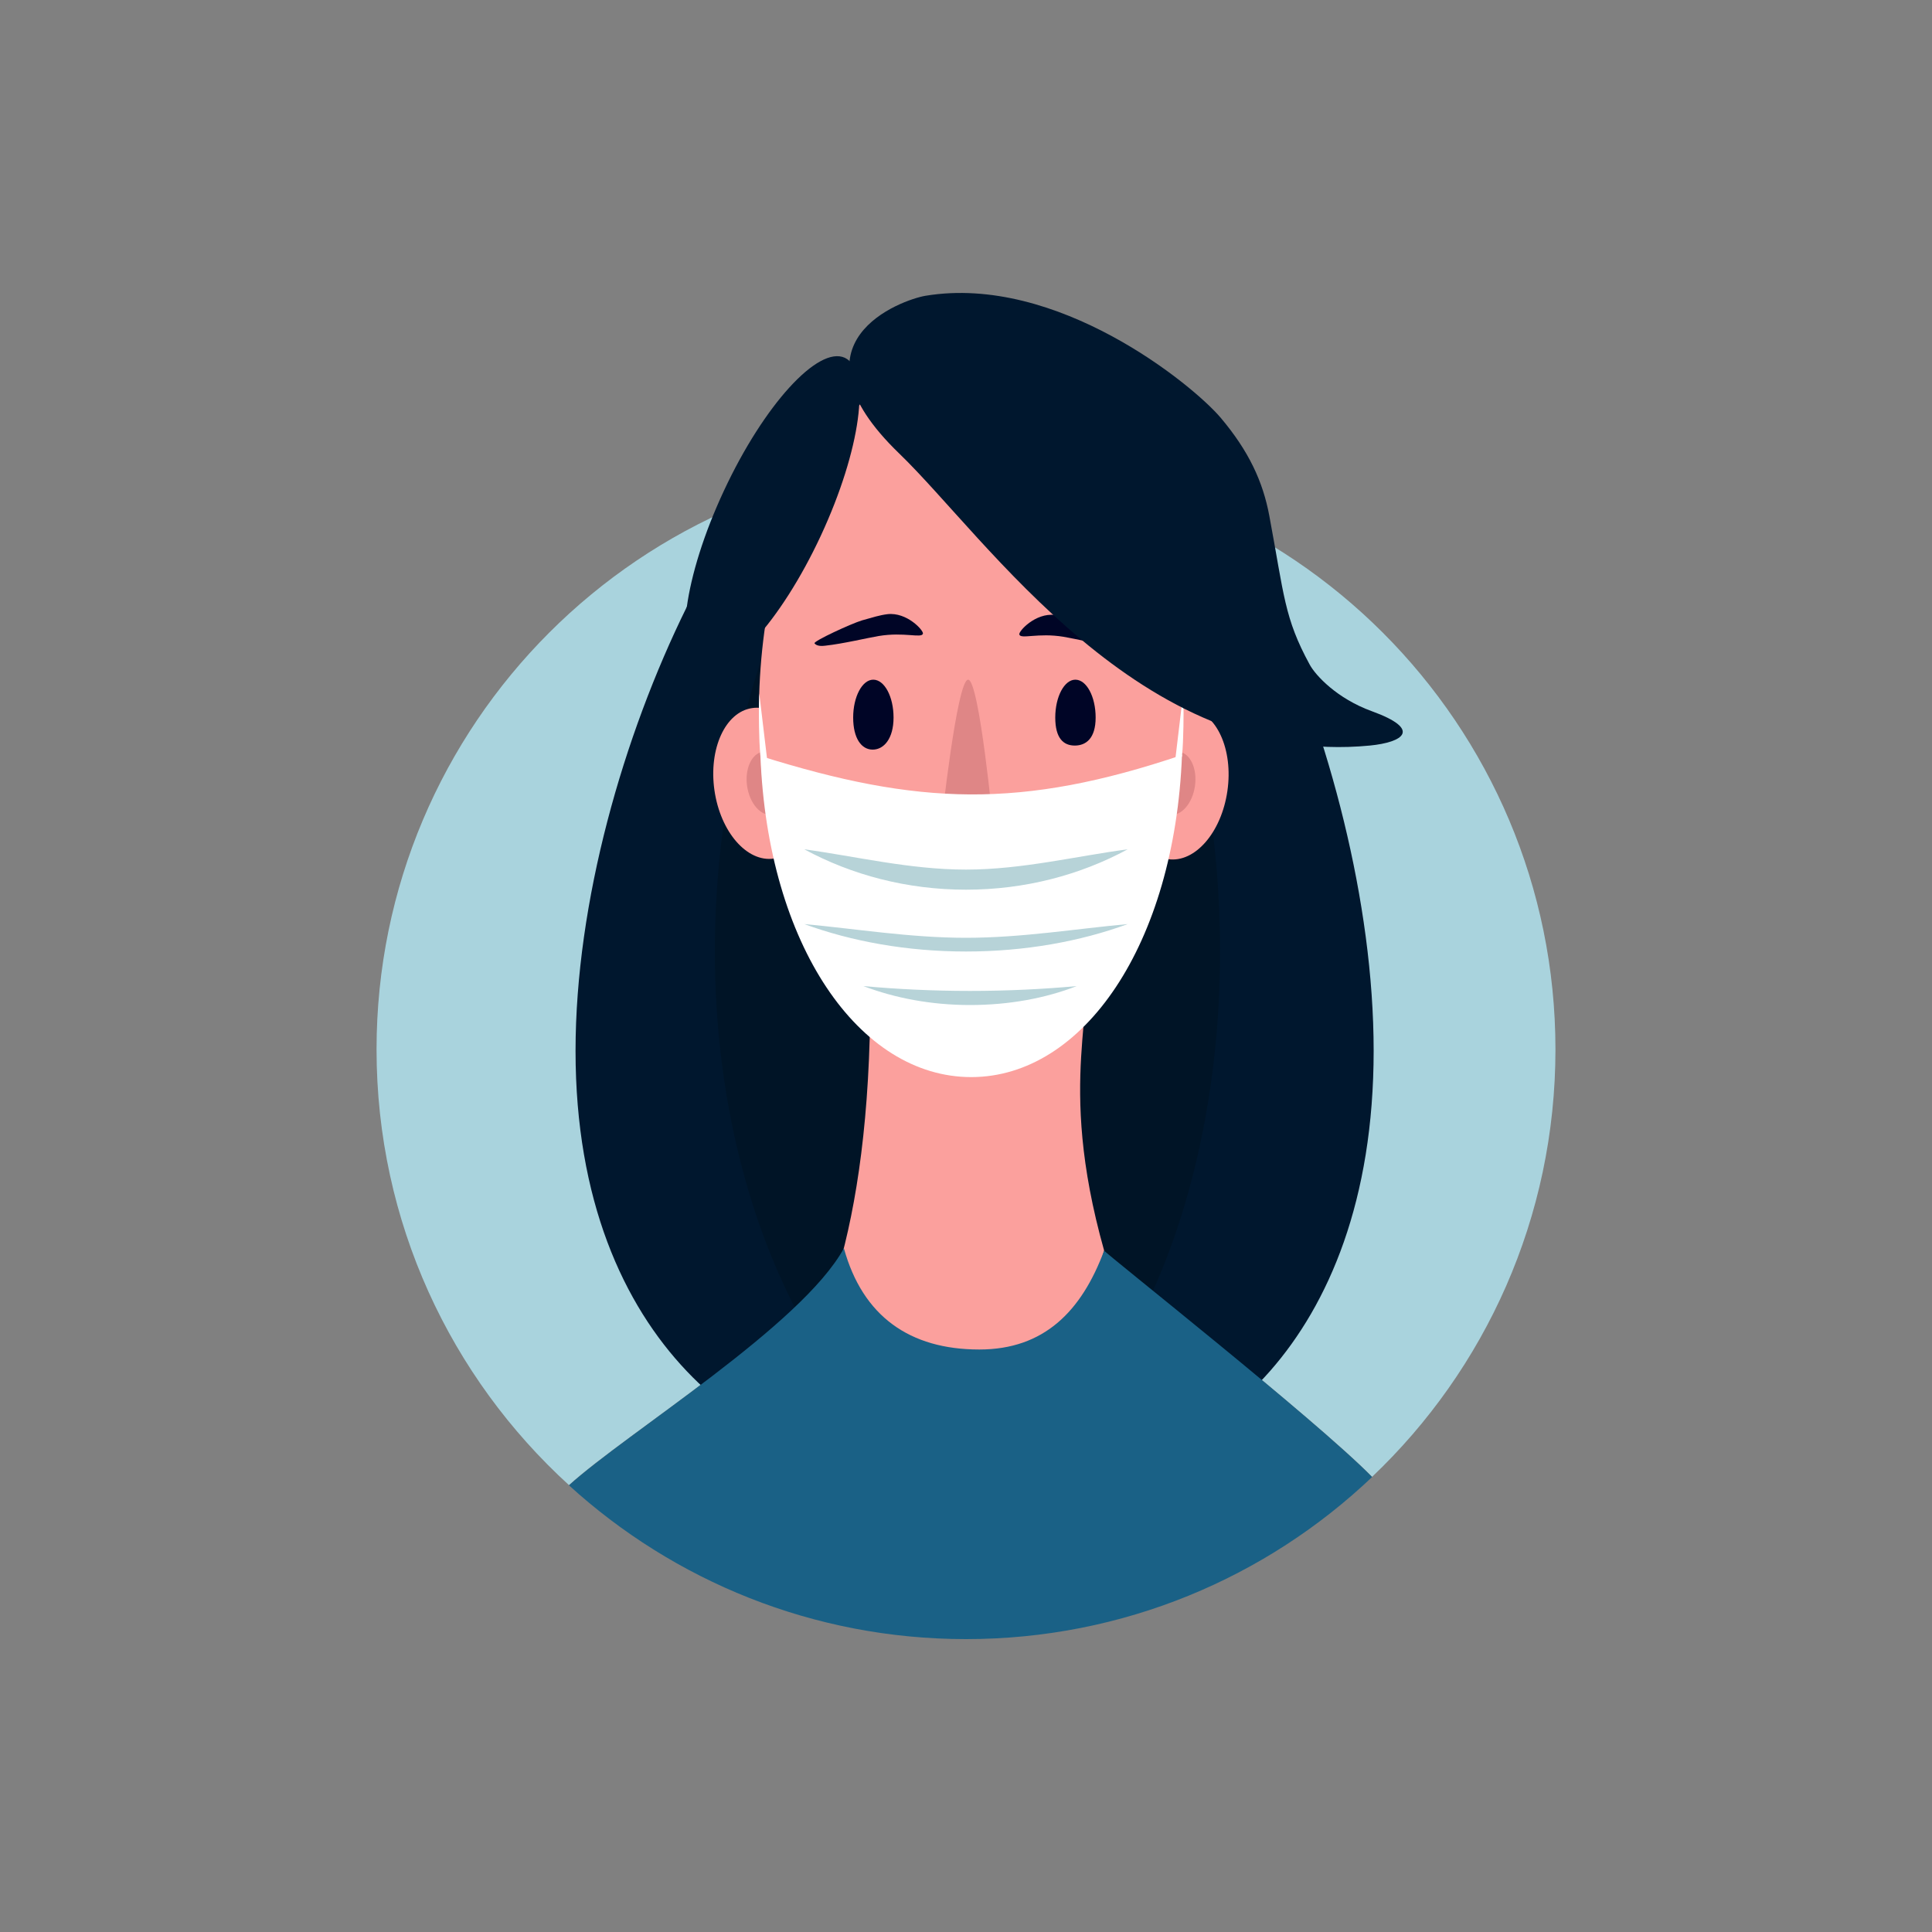 <?xml version="1.0" encoding="utf-8"?>
<!-- Generator: Adobe Illustrator 24.0.0, SVG Export Plug-In . SVG Version: 6.00 Build 0)  -->
<svg version="1.1" id="Capa_1" xmlns="http://www.w3.org/2000/svg" xmlns:xlink="http://www.w3.org/1999/xlink" x="0px" y="0px"
	 viewBox="0 0 1000 1000" style="enable-background:new 0 0 1000 1000;" xml:space="preserve">
<rect x="0" y="0" width="1000" height="1000" fill="#808080" stroke="none"/>
<style type="text/css">
	.st0{fill:#A9D3DD;}
	.st1{fill:#00172E;}
	.st2{fill:#001426;}
	.st3{fill:#FBA09D;}
	.st4{fill:#DF8686;}
	.st5{fill:#000526;}
	.st6{fill:#FFFFFF;}
	.st7{fill:#B7D3D8;}
	.st8{fill:#1A6186;}
</style>
<g>
	<path class="st0" d="M436.8,646.1c9.8,35.2,34.1,52.4,70.1,52.4c33.5,0,52.9-19.7,64.6-51.2c0.8,1.7,109.3,87.2,138.7,117.1
		c58.5-55.6,94.9-134.1,94.9-221.2c0-168.5-136.6-305.1-305.1-305.1S194.9,374.7,194.9,543.2c0,89.4,38.4,169.7,99.6,225.5
		C324.7,741.4,415,686,436.8,646.1"/>
	<path class="st1" d="M711,543.9c0,154.5-92.9,215.6-150.2,215.6c-57.4,0-103.9-125.2-103.9-279.7s46.5-279.7,103.9-279.7
		C618.1,200.2,711,389.5,711,543.9"/>
	<path class="st1" d="M580,479.9c0,154.5-52.9,279.7-118.1,279.7s-164-61.2-164-215.6c0-154.5,98.8-343.7,164-343.7
		C527.1,200.2,580,325.5,580,479.9"/>
	<path class="st2" d="M631.5,492.5c0,154.5-70.5,267.1-127.9,267.1S370,647,370,492.5s76.2-292.3,133.6-292.3
		S631.5,338.1,631.5,492.5"/>
	<path class="st3" d="M420,401.8c3.1,21.5-5.6,40.6-19.5,42.6s-27.6-13.8-30.7-35.3s5.6-40.6,19.5-42.6
		C403.2,364.4,416.9,380.2,420,401.8"/>
	<path class="st4" d="M407.7,403.9c1.3,9-2.4,17-8.1,17.8c-5.8,0.8-11.6-5.8-12.9-14.8s2.4-17,8.2-17.8
		C400.6,388.2,406.4,394.9,407.7,403.9"/>
	<path class="st3" d="M585.1,402.1c-3.1,21.5,5.6,40.6,19.5,42.6s27.6-13.8,30.7-35.3c3.1-21.5-5.6-40.6-19.5-42.6
		C602,364.7,588.2,380.5,585.1,402.1"/>
	<path class="st4" d="M597.5,403.9c-1.3,9,2.4,17,8.1,17.8c5.8,0.8,11.6-5.8,12.9-14.8s-2.4-17-8.2-17.8
		C604.5,388.2,598.8,394.9,597.5,403.9"/>
	<path class="st3" d="M503.1,724.8c29.8,0,55.6-31.5,68.4-77.5c-25.3-89.8-2.6-125.5-11.6-155.7c-15.7-52.6-110.4-63.1-109.5,10.1
		c0.9,66.6-5.5,113.9-14.8,148.9C448.7,694.9,474,724.8,503.1,724.8"/>
	<path class="st3" d="M612.4,369.5c0,103.8-49.2,188-109.8,188c-60.7,0-109.8-84.1-109.8-188c0-103.8,49.2-188,109.8-188
		C563.3,181.6,612.4,265.7,612.4,369.5"/>
	<path class="st1" d="M424.8,277.4c-20.7,44.4-48.8,75.2-62.6,68.8c-13.8-6.5-8.3-47.7,12.5-92.2c20.7-44.4,48.8-75.2,62.6-68.8
		C451.1,191.7,445.5,232.9,424.8,277.4"/>
	<path class="st5" d="M477.7,328c0.5-1.6-8.3-11.3-18.4-10.1c-4,0.5-7.4,1.6-13.1,3.2c-5.4,1.6-25.4,10.8-24.6,11.9
		c1.2,1.6,4.1,1.4,5.6,1.2c9.2-1,22.1-4.1,27.6-5C468,327,477,330.5,477.7,328"/>
	<path class="st5" d="M527.6,328.4c-0.5-1.6,8.3-11.3,18.4-10.1c4,0.5,7.4,1.6,13.1,3.2c5.4,1.6,25.4,10.8,24.6,11.9
		c-1.2,1.6-4.1,1.4-5.6,1.2c-9.2-1-22.1-4.1-27.6-5C537.3,327.4,528.3,331,527.6,328.4"/>
	<path class="st4" d="M494.2,456h13c4.5,0,7.9-13.3,7-27.5c0,0-7.3-76.7-13.1-76.7c-5.8,0-13.9,75.3-13.9,75.3
		C486,441.8,489.5,456,494.2,456"/>
	<path class="st5" d="M546.2,371.4c0,10.8,4.3,14.5,10.1,14.5c5.8,0,10.8-3.7,10.8-14.5s-4.7-19.6-10.5-19.6
		C550.9,351.8,546.2,360.6,546.2,371.4"/>
	<path class="st5" d="M441.6,371.4c0,10.8,4.3,16.6,10.1,16.6c5.8,0,10.8-5.7,10.8-16.6c0-10.8-4.7-19.6-10.5-19.6
		C446.3,351.8,441.6,360.6,441.6,371.4"/>
	<path class="st6" d="M393.6,391.3c0.1,1,3.5,2,3.5,2L393,359l-0.2,8.1C392.8,367.2,392.7,382.9,393.6,391.3"/>
	<path class="st6" d="M611.8,391.3c-0.1,1-3.5,2-3.5,2l4.1-34.3l0.2,8.1C612.6,367.2,612.7,382.9,611.8,391.3"/>
	<path class="st1" d="M677.9,344c-13.2-24.2-13.2-35.8-20.9-77c-3.3-17.7-10.6-33.5-25.2-50.8c-14.6-17.2-84.7-74.4-152.8-63.1
		c-11.9,2-73.6,23.7-13.6,81.6c45.6,44,124.8,162.7,243.6,151.2c17.3-1.7,27.2-8.3,1-17.8C692.1,361.6,681,349.7,677.9,344"/>
	<path class="st6" d="M393.6,391.3c3.8,97.8,51,166.2,109.1,166.2S608,488.7,611.8,390.8C528.5,418.9,475.2,416.9,393.6,391.3"/>
	<path class="st7" d="M446.9,510.4c16.3,6.2,35.1,9.8,55.2,9.8c20.1,0,39-3.5,55.2-9.8c-17.5,1.6-36.1,2.5-55.2,2.5
		C483,512.9,464.4,512,446.9,510.4"/>
	<path class="st7" d="M416.3,439.6c24.6,13.3,53.2,20.9,83.7,20.9c30.5,0,59.1-7.6,83.7-20.9c-26.6,3.5-54.7,10.5-83.7,10.5
		C470.9,450.1,442.8,443.2,416.3,439.6"/>
	<path class="st7" d="M416.3,478.3c24.6,9,53.2,14.2,83.7,14.2c30.5,0,59.1-5.2,83.7-14.2c-26.6,2.4-54.7,7.1-83.7,7.1
		C470.9,485.4,442.8,480.7,416.3,478.3"/>
	<path class="st8" d="M710.2,764.5c-29.4-30-137.8-115.5-138.7-117.2c-11.7,31.4-31.1,51.2-64.6,51.2c-36,0-60.4-17.2-70.1-52.4
		C415,686,324.7,741.4,294.5,768.8c54.2,49.4,126.4,79.6,205.5,79.6C581.5,848.4,655.5,816.5,710.2,764.5"/>
</g>
</svg>
